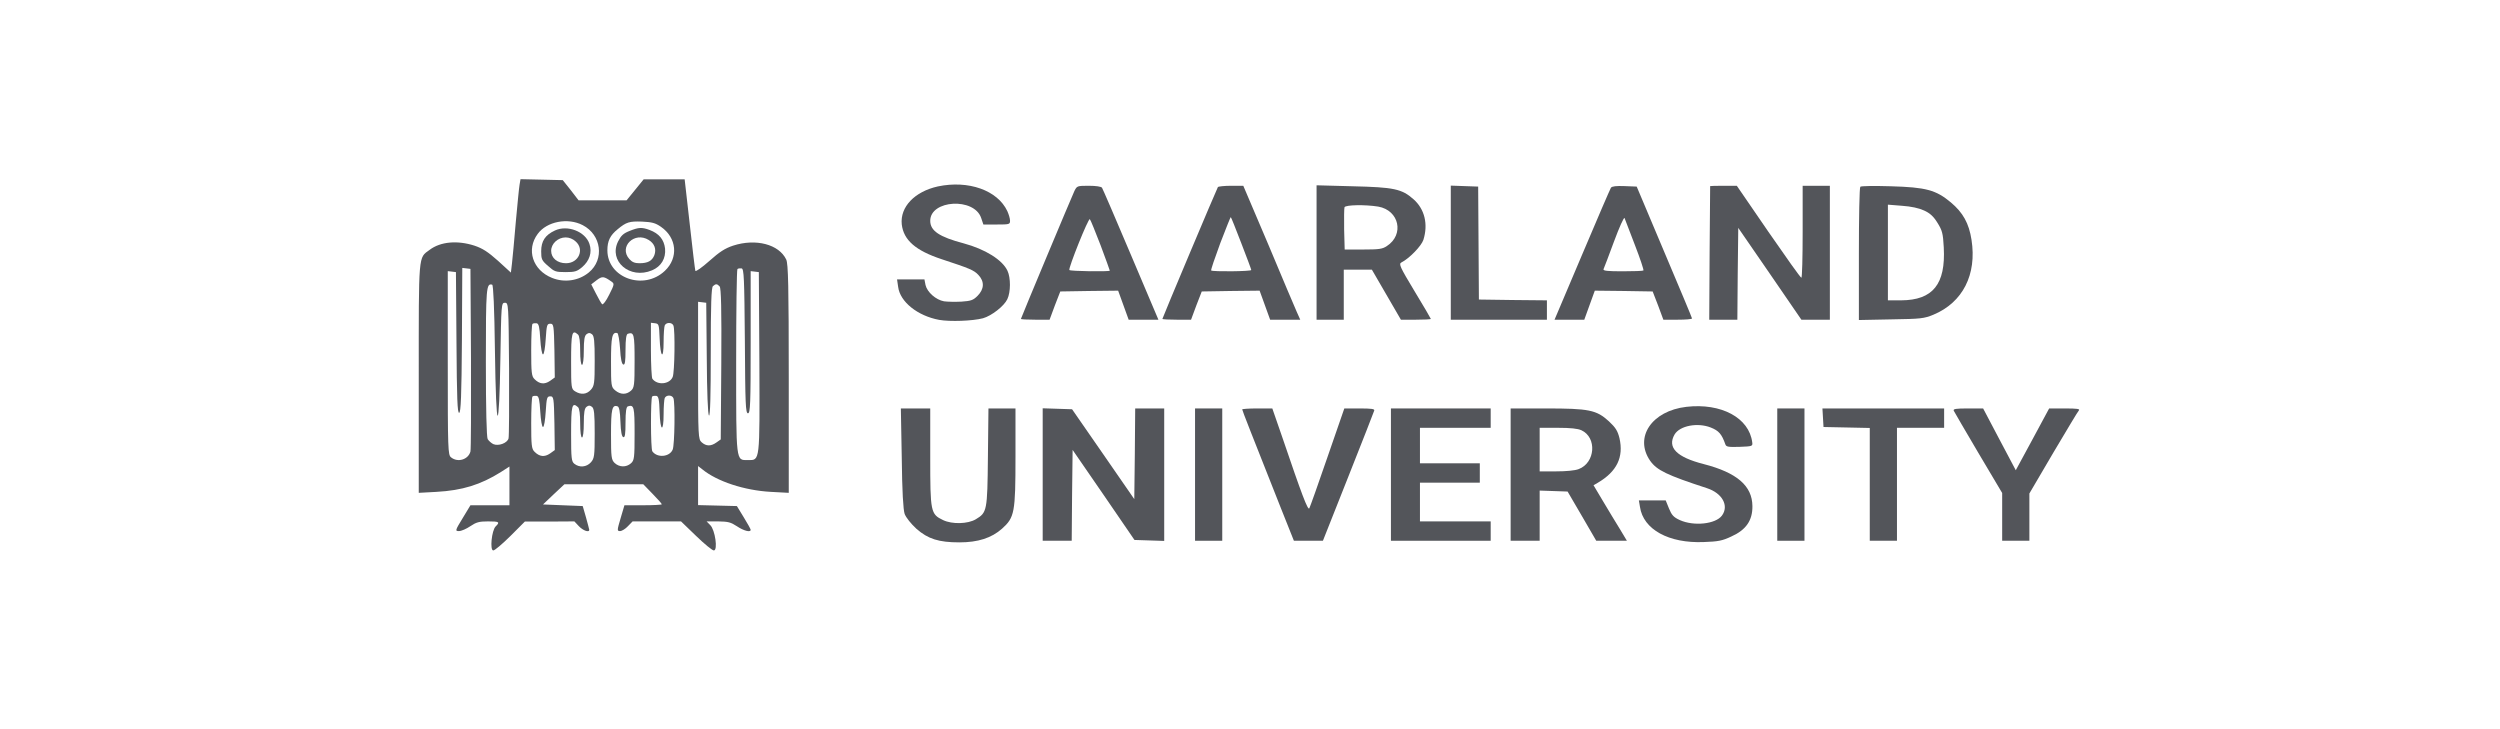 <svg width="1200" height="350" viewBox="0 0 1200 350" fill="none" xmlns="http://www.w3.org/2000/svg">
<path d="M249.408 88.556C249.147 89.95 248.363 98.082 247.579 106.601C246.883 115.121 246.012 124.028 245.751 126.428L245.229 130.843L239.047 125.189C234.172 120.852 231.647 119.226 227.73 117.909C219.546 115.276 211.449 115.973 206.226 119.923C200.741 123.95 201.002 121.007 201.002 181.418V236.562L209.534 236.097C221.897 235.4 230.69 232.689 240.44 226.571L244.532 223.937V233.231V242.525H235.217H225.814L222.071 248.721C218.414 254.685 218.414 254.917 220.329 254.917C221.461 254.917 223.899 253.833 225.727 252.594C228.6 250.657 229.993 250.27 234.259 250.27C239.657 250.27 240.092 250.58 237.916 252.671C236 254.607 235.043 264.211 236.784 264.211C237.48 264.211 241.137 261.113 244.968 257.318L251.932 250.347H263.86L275.7 250.27L277.877 252.594C279.879 254.685 282.839 255.769 282.839 254.297C282.839 253.988 282.055 251.277 281.272 248.334L279.705 242.912L270.128 242.525L260.639 242.138L265.775 237.259L270.912 232.457H289.891H308.783L313.223 237.026C315.661 239.505 317.663 241.751 317.663 242.06C317.663 242.293 313.658 242.525 308.696 242.525H299.729L297.9 248.721C296.159 254.607 296.159 254.917 297.639 254.917C298.51 254.917 300.251 253.833 301.383 252.594L303.646 250.27H315.313H326.892L334.118 257.24C338.035 261.036 341.866 264.211 342.65 264.211C344.652 264.211 343.259 254.297 340.908 252.051L339.167 250.27H344.739C349.527 250.347 350.746 250.657 353.706 252.594C356.928 254.762 360.323 255.692 360.323 254.297C360.323 253.988 358.843 251.277 357.015 248.334L353.706 242.912L344.391 242.68L335.075 242.448V233.076V223.705L337.078 225.254C344.13 231.063 357.276 235.4 369.987 236.097L378.606 236.562V181.805C378.606 137.194 378.345 126.583 377.387 124.57C373.904 117.289 362.848 114.346 351.878 117.909C347.96 119.226 345.436 120.852 340.473 125.267C336.991 128.365 333.944 130.533 333.769 129.991C333.595 129.449 332.377 119.381 331.071 107.531L328.633 86.077H318.795H308.957L304.865 91.112L300.773 96.146H289.281H277.702L273.959 91.266L270.128 86.465L260.029 86.232L249.843 86L249.408 88.556ZM279.705 108.073C288.672 112.72 290.239 124.492 282.665 130.766C277.789 134.793 270.912 135.8 264.992 133.399C255.676 129.681 252.455 119.845 258.114 112.255C262.467 106.292 272.566 104.355 279.705 108.073ZM317.228 108.847C324.889 114.114 325.76 123.718 319.143 129.991C308.957 139.672 291.545 133.399 291.545 120.155C291.545 115.663 292.851 112.952 296.508 110.009C300.599 106.601 302.166 106.137 308.174 106.369C312.962 106.601 314.529 106.989 317.228 108.847ZM226.075 172.046C226.163 195.668 226.075 215.805 225.814 216.734C224.77 220.607 219.72 222.156 216.499 219.523C215.019 218.361 214.932 215.883 214.932 174.215V130.146L216.934 130.378L218.849 130.611L219.111 164.534C219.285 191.176 219.546 198.456 220.417 198.147C221.2 197.914 221.548 189.937 221.722 163.217L221.897 128.597L223.899 128.829L225.814 129.062L226.075 172.046ZM357.537 163.759C357.711 193.809 357.885 198.379 359.017 198.379C360.149 198.379 360.323 193.964 360.323 164.224V130.146L362.325 130.378L364.241 130.611L364.502 173.905C364.676 222.233 364.85 220.839 359.017 220.839C353.184 220.839 353.358 222.466 353.358 173.518C353.358 149.431 353.619 129.449 353.968 129.139C354.316 128.829 355.186 128.752 355.97 128.829C357.102 129.062 357.276 133.167 357.537 163.759ZM293.547 135.18C294.94 136.187 294.94 136.497 292.416 141.454C290.936 144.474 289.456 146.41 289.02 146.023C288.585 145.636 287.279 143.312 286.06 140.912L283.797 136.497L286.408 134.483C289.107 132.47 289.804 132.547 293.547 135.18ZM237.567 168.251C237.829 188.311 238.351 199.541 238.873 199.541C239.396 199.541 239.918 189.705 240.179 172.433C240.615 145.946 240.615 145.326 242.356 145.326C244.097 145.326 244.097 145.946 244.358 177.08C244.445 194.506 244.358 209.609 244.097 210.461C243.488 212.707 239.222 214.256 236.784 213.172C235.826 212.707 234.607 211.623 234.085 210.771C233.563 209.841 233.214 196.52 233.214 173.828C233.214 138.046 233.389 135.8 236.262 136.652C236.784 136.807 237.306 147.65 237.567 168.251ZM345.436 137.504C346.132 138.278 346.393 148.347 346.219 174.757L345.958 210.926L343.869 212.397C341.257 214.256 338.993 214.256 336.817 212.32C335.162 210.848 335.075 209.764 335.075 177.777V144.861L337.078 145.094L338.993 145.326L339.254 172.046C339.341 188.233 339.777 198.999 340.299 199.463C340.908 200.005 341.17 189.627 341.17 169.258C341.17 146.178 341.431 138.046 342.214 137.349C343.607 136.11 344.217 136.187 345.436 137.504ZM259.333 162.752C259.594 166.857 260.116 170.11 260.639 170.11C261.161 170.11 261.683 166.857 261.944 162.752C262.38 156.014 262.554 155.395 264.121 155.395C265.775 155.395 265.862 156.014 266.123 168.329L266.297 181.185L264.034 182.812C261.335 184.67 258.897 184.361 256.547 181.96C255.154 180.643 254.98 178.707 254.98 168.251C254.98 161.513 255.241 155.782 255.589 155.472C255.937 155.162 256.808 155.085 257.591 155.162C258.636 155.395 258.984 156.944 259.333 162.752ZM316.619 162.365C316.967 171.581 318.534 173.053 318.534 164.146C318.534 160.429 318.795 156.944 319.056 156.246C319.753 154.62 322.539 154.62 323.235 156.246C324.106 158.26 323.845 178.784 322.887 180.953C321.407 184.516 315.487 185.058 313.136 181.805C312.788 181.34 312.44 175.067 312.44 167.941V154.93L314.442 155.162C316.27 155.395 316.357 155.782 316.619 162.365ZM277.441 160.584C278.138 161.203 278.486 164.069 278.486 168.329C278.486 172.356 278.834 175.144 279.357 175.144C279.879 175.144 280.227 172.356 280.227 168.251C280.227 163.139 280.575 161.126 281.533 160.429C282.578 159.654 283.1 159.654 284.145 160.429C285.19 161.203 285.451 163.682 285.451 173.208C285.451 183.973 285.277 185.213 283.623 187.071C281.62 189.317 278.921 189.627 276.048 187.846C274.22 186.684 274.133 186.219 274.133 173.673C274.133 159.577 274.568 158.028 277.441 160.584ZM297.639 167.399C297.9 172.201 298.423 174.757 299.206 174.989C299.99 175.222 300.251 173.44 300.251 167.941C300.251 162.752 300.599 160.429 301.383 160.196C304.343 159.267 304.604 160.429 304.604 173.285C304.604 184.98 304.43 186.142 302.863 187.536C300.599 189.55 297.813 189.472 295.289 187.381C293.373 185.755 293.286 185.29 293.286 173.595C293.286 161.668 293.809 159.19 296.333 159.887C296.769 160.042 297.378 163.449 297.639 167.399ZM259.333 197.604C259.594 201.709 260.116 204.962 260.639 204.962C261.161 204.962 261.683 201.709 261.944 197.604C262.38 190.866 262.554 190.247 264.121 190.247C265.775 190.247 265.862 190.866 266.123 203.181L266.297 216.037L264.034 217.664C261.335 219.523 258.897 219.213 256.547 216.812C255.154 215.495 254.98 213.559 254.98 203.103C254.98 196.365 255.241 190.634 255.589 190.324C255.937 190.014 256.808 189.937 257.591 190.014C258.636 190.247 258.984 191.796 259.333 197.604ZM316.619 197.837C316.88 207.053 318.534 207.905 318.534 198.844C318.534 195.281 318.795 191.796 319.056 191.099C319.753 189.472 322.539 189.472 323.235 191.099C324.106 193.112 323.845 213.636 322.887 215.805C321.407 219.368 315.487 219.91 313.136 216.657C312.266 215.573 312.266 191.099 313.049 190.324C313.397 190.014 314.268 189.937 315.051 190.014C316.096 190.247 316.444 191.718 316.619 197.837ZM277.441 195.436C278.138 196.055 278.486 198.921 278.486 203.181C278.486 207.208 278.834 209.996 279.357 209.996C279.879 209.996 280.227 207.208 280.227 203.103C280.227 197.992 280.575 195.978 281.533 195.281C282.578 194.506 283.1 194.506 284.145 195.281C285.19 196.055 285.451 198.534 285.451 208.06C285.451 218.826 285.277 220.065 283.623 221.924C281.533 224.247 278.138 224.557 275.7 222.621C274.307 221.536 274.133 219.987 274.133 208.447C274.133 194.429 274.568 192.88 277.441 195.436ZM297.813 202.484C297.988 207.208 298.423 209.609 299.206 209.841C299.99 210.074 300.251 208.292 300.251 202.794C300.251 197.604 300.599 195.281 301.383 195.049C304.343 194.119 304.604 195.281 304.604 208.138C304.604 219.832 304.43 220.994 302.863 222.388C300.599 224.402 297.291 224.325 295.027 222.233C293.46 220.684 293.286 219.523 293.286 208.447C293.286 196.365 293.809 194.119 296.42 195.049C297.204 195.281 297.639 197.45 297.813 202.484Z" fill="#53555A"/>
<path d="M266.385 110.629C261.683 112.797 259.768 115.74 259.768 120.62C259.768 124.415 260.029 125.034 263.076 127.668C266.123 130.378 266.646 130.611 271.521 130.611C275.961 130.611 276.919 130.301 279.357 128.287C283.013 125.189 284.319 121.084 282.926 117.057C280.924 111.093 272.392 107.84 266.385 110.629ZM276.309 115.895C280.663 119.69 277.79 126.351 271.695 126.351C267.516 126.351 264.556 123.872 264.556 120.387C264.556 116.98 267.778 113.959 271.521 113.959C273.175 113.959 275.004 114.656 276.309 115.895Z" fill="#53555A"/>
<path d="M302.167 110.862C299.207 112.024 298.075 113.108 296.682 115.896C291.981 125.345 302.341 134.252 312.962 129.76C317.402 127.901 319.666 124.029 319.231 119.304C318.708 114.967 316.358 112.101 311.831 110.398C308.087 109.003 306.607 109.081 302.167 110.862ZM311.395 115.199C314.181 116.903 315.139 119.614 314.094 122.48C312.962 125.268 310.96 126.352 306.868 126.352C304.692 126.352 303.386 125.81 302.08 124.338C296.856 118.452 304.605 110.94 311.395 115.199Z" fill="#53555A"/>
<path d="M450.169 89.486C439.025 91.965 431.973 99.322 432.844 107.687C433.714 115.277 439.547 120.311 451.997 124.416C465.404 128.83 467.494 129.682 469.583 131.928C472.63 135.104 472.456 138.744 469.235 141.997C467.146 144.088 466.101 144.475 461.487 144.785C458.527 144.94 454.783 144.862 453.129 144.63C449.211 143.933 445.032 140.216 444.249 136.808L443.726 134.097H437.197H430.58L431.103 137.66C431.973 144.862 440.418 151.601 450.778 153.537C456.002 154.466 466.884 154.079 471.847 152.762C475.939 151.601 481.946 146.954 483.513 143.623C485.167 140.216 485.167 133.323 483.6 129.992C481.162 124.726 472.892 119.614 462.618 116.826C450.865 113.728 446.512 110.785 446.512 105.983C446.512 95.915 467.668 94.675 470.976 104.666L472.021 107.764H478.463C484.558 107.764 484.819 107.687 484.819 105.905C484.819 104.899 484.209 102.885 483.513 101.336C478.812 91.345 464.882 86.388 450.169 89.486Z" fill="#53555A"/>
<path d="M515.727 91.653C513.986 95.448 490.044 152.683 490.044 153.07C490.044 153.303 493.178 153.458 496.922 153.458H503.8L506.325 146.642L508.936 139.904L522.779 139.672L536.709 139.517L539.234 146.487L541.758 153.458H548.897H556.036L542.803 122.245C535.577 105.129 529.309 90.646 528.96 90.104C528.525 89.562 526.174 89.174 522.605 89.174C517.033 89.174 516.946 89.252 515.727 91.653ZM528.264 117.676C530.702 124.259 532.704 129.681 532.704 129.913C532.704 130.455 513.638 130.223 513.289 129.603C512.767 128.674 522.431 104.51 523.127 105.207C523.476 105.516 525.739 111.17 528.264 117.676Z" fill="#53555A"/>
<path d="M584.592 89.794C584.07 90.569 557.951 152.606 557.951 153.07C557.951 153.303 561.086 153.458 564.829 153.458H571.707L574.232 146.642L576.844 139.904L590.686 139.672L604.616 139.517L607.141 146.487L609.665 153.458H616.891H624.118L622.463 149.74C621.593 147.726 615.411 133.321 608.882 117.598L596.78 89.174H590.947C587.726 89.174 584.853 89.484 584.592 89.794ZM595.823 116.747C598.435 123.485 600.611 129.293 600.611 129.603C600.611 130.3 582.067 130.455 581.371 129.835C581.11 129.681 583.112 123.794 585.724 116.747C588.423 109.699 590.686 104.045 590.773 104.2C590.947 104.277 593.211 109.931 595.823 116.747Z" fill="#53555A"/>
<path d="M631.952 121.239V153.458H638.482H645.011V141.453V129.448H651.802H658.506L665.471 141.453L672.435 153.458H679.662C683.579 153.458 686.8 153.303 686.8 153.07C686.8 152.915 683.318 146.874 678.965 139.749C671.913 128.054 671.304 126.66 672.697 125.963C676.527 124.027 682.273 118.063 683.231 115.12C685.582 107.607 683.84 100.405 678.53 95.68C672.871 90.646 669.04 89.872 649.19 89.407L631.952 88.942V121.239ZM661.553 99.165C671.652 100.947 674.177 112.642 665.645 118.141C663.555 119.535 661.901 119.767 654.327 119.767H645.447L645.185 110.163C645.098 104.819 645.185 100.017 645.36 99.475C645.882 98.314 655.285 98.159 661.553 99.165Z" fill="#53555A"/>
<path d="M696.376 121.316V153.458H719.447H742.518V148.811V144.164L726.238 144.009L709.871 143.776L709.697 116.669L709.523 89.562L702.906 89.329L696.376 89.097V121.316Z" fill="#53555A"/>
<path d="M773.253 90.104C772.904 90.646 766.636 105.129 759.41 122.245L746.177 153.458H753.316H760.455L762.979 146.487L765.504 139.517L779.434 139.672L793.277 139.904L795.888 146.642L798.413 153.458H805.291C809.034 153.458 812.169 153.225 812.169 152.838C812.169 152.528 806.161 138.2 798.848 120.929L785.615 89.562L779.782 89.329C775.777 89.174 773.775 89.407 773.253 90.104ZM784.745 117.598C787.269 124.104 789.098 129.603 788.836 129.835C788.575 130.068 784.048 130.223 778.824 130.223C771.598 130.223 769.422 129.99 769.683 129.216C769.944 128.751 772.208 122.71 774.733 115.895C777.257 109.079 779.521 104.045 779.782 104.664C780.043 105.284 782.22 111.093 784.745 117.598Z" fill="#53555A"/>
<path d="M820.874 89.329C820.874 89.484 820.787 103.967 820.613 121.548L820.439 153.458H827.142H833.933L834.107 131.384L834.368 109.389L849.517 131.384L864.665 153.458H871.543H878.334V121.316V89.174H871.804H865.275V111.248C865.275 123.407 865.014 133.321 864.665 133.321C864.23 133.321 857.178 123.33 848.82 111.248L833.672 89.174H827.316C823.747 89.174 820.874 89.252 820.874 89.329Z" fill="#53555A"/>
<path d="M892.96 89.639C892.525 89.949 892.264 104.509 892.264 121.935V153.612L907.761 153.302C922.213 153.07 923.432 152.915 928.046 151.056C942.15 145.17 948.94 131.771 946.329 115.12C945.11 107.22 942.237 102.031 936.404 97.151C929.265 91.188 924.476 89.871 907.499 89.406C899.838 89.174 893.309 89.252 892.96 89.639ZM923.519 101.024C926.305 102.263 928.046 103.812 929.961 106.91C932.225 110.55 932.66 111.944 933.008 118.76C933.966 136.418 927.785 144.086 912.549 144.163H906.194V121.238V98.236L912.984 98.778C917.337 99.088 920.994 99.862 923.519 101.024Z" fill="#53555A"/>
<path d="M809.469 195.28C792.84 197.217 784.308 209.918 792.057 221.149C795.278 225.718 800.066 228.042 819.307 234.315C826.707 236.716 830.015 242.757 826.533 247.481C823.486 251.586 813.038 252.67 806.335 249.65C803.288 248.256 802.417 247.249 801.111 244.074L799.544 240.201H793.101H786.659L787.181 243.299C788.748 254.142 801.024 260.88 817.827 260.183C824.705 259.951 826.707 259.563 830.973 257.55C838.112 254.374 841.246 249.805 841.159 242.912C841.072 233.231 833.759 226.88 817.827 222.775C804.768 219.445 800.153 214.798 803.81 208.524C806.335 204.342 814.78 202.716 821.135 205.194C825.053 206.743 826.446 208.369 828.187 213.326C828.622 214.488 829.58 214.643 834.978 214.488C841.159 214.256 841.333 214.178 841.072 212.319C839.592 200.547 826.185 193.344 809.469 195.28Z" fill="#53555A"/>
<path d="M432.845 219.833C433.019 235.865 433.542 244.694 434.238 246.708C434.935 248.489 437.285 251.432 439.897 253.833C445.469 258.712 450.606 260.339 460.531 260.339C469.411 260.339 475.94 258.247 480.99 253.755C486.997 248.334 487.432 246.088 487.432 219.136V196.056H480.99H474.46L474.199 219.445C473.938 245.391 473.764 246.01 468.366 249.263C464.622 251.509 457.048 251.742 452.695 249.651C446.688 246.785 446.514 245.778 446.514 219.523V196.056H439.462H432.41L432.845 219.833Z" fill="#53555A"/>
<path d="M500.491 227.811V259.565H507.456H514.421L514.595 237.802L514.856 215.961L529.743 237.57L544.544 259.178L551.683 259.41L558.822 259.643V227.811V196.057H551.857H544.892L544.718 217.82L544.457 239.583L529.569 218.052L514.595 196.444L507.543 196.212L500.491 195.979V227.811Z" fill="#53555A"/>
<path d="M573.622 227.808V259.563H580.151H586.681V227.808V196.054H580.151H573.622V227.808Z" fill="#53555A"/>
<path d="M596.258 196.519C596.258 196.984 600.96 208.911 614.802 243.841L621.071 259.563H628.035H635L647.189 228.815C653.892 211.931 659.464 197.681 659.638 197.061C659.9 196.287 658.333 196.054 652.587 196.054H645.273L637.177 219.444C632.737 232.378 628.819 243.376 628.471 243.995C627.774 245.157 624.901 237.567 615.325 209.376L610.71 196.054H603.484C599.48 196.054 596.258 196.287 596.258 196.519Z" fill="#53555A"/>
<path d="M667.646 227.808V259.563H691.588H715.53V254.916V250.269H698.553H681.576V240.975V231.681H695.941H710.306V227.034V222.387H695.941H681.576V213.868V205.348H698.553H715.53V200.701V196.054H691.588H667.646V227.808Z" fill="#53555A"/>
<path d="M725.106 227.808V259.563H732.071H739.036V247.558V235.476L745.74 235.708L752.443 235.941L759.321 247.713L766.199 259.563H773.599H780.912L777.517 253.909C775.602 250.888 772.032 244.847 769.507 240.665L764.893 232.92L766.896 231.758C776.124 226.337 779.432 219.444 777.343 210.305C776.472 206.82 775.515 205.271 772.293 202.25C766.286 196.751 762.717 196.054 741.909 196.054H725.106V227.808ZM759.06 206.51C766.634 209.995 765.764 222.155 757.754 225.175C755.926 225.872 751.747 226.26 746.872 226.26H739.036V215.804V205.348H747.742C753.924 205.348 757.319 205.735 759.06 206.51Z" fill="#53555A"/>
<path d="M853.087 227.808V259.563H859.616H866.146V227.808V196.054H859.616H853.087V227.808Z" fill="#53555A"/>
<path d="M875.025 200.469L875.286 204.961L886.43 205.193L897.487 205.426V232.455V259.563H904.016H910.546V232.455V205.348H921.864H933.181V200.701V196.054H904.016H874.764L875.025 200.469Z" fill="#53555A"/>
<path d="M937.797 197.139C938.058 197.681 943.369 206.82 949.637 217.43L961.042 236.638V248.1V259.563H967.572H974.101V248.255V236.87L985.506 217.43C991.862 206.742 997.346 197.526 997.869 196.984C998.478 196.287 997.085 196.054 991.165 196.054H983.591L975.581 210.925L967.572 225.717L959.736 210.925L951.901 196.054H944.588C938.755 196.054 937.449 196.287 937.797 197.139Z" fill="#53555A"/>
</svg>
